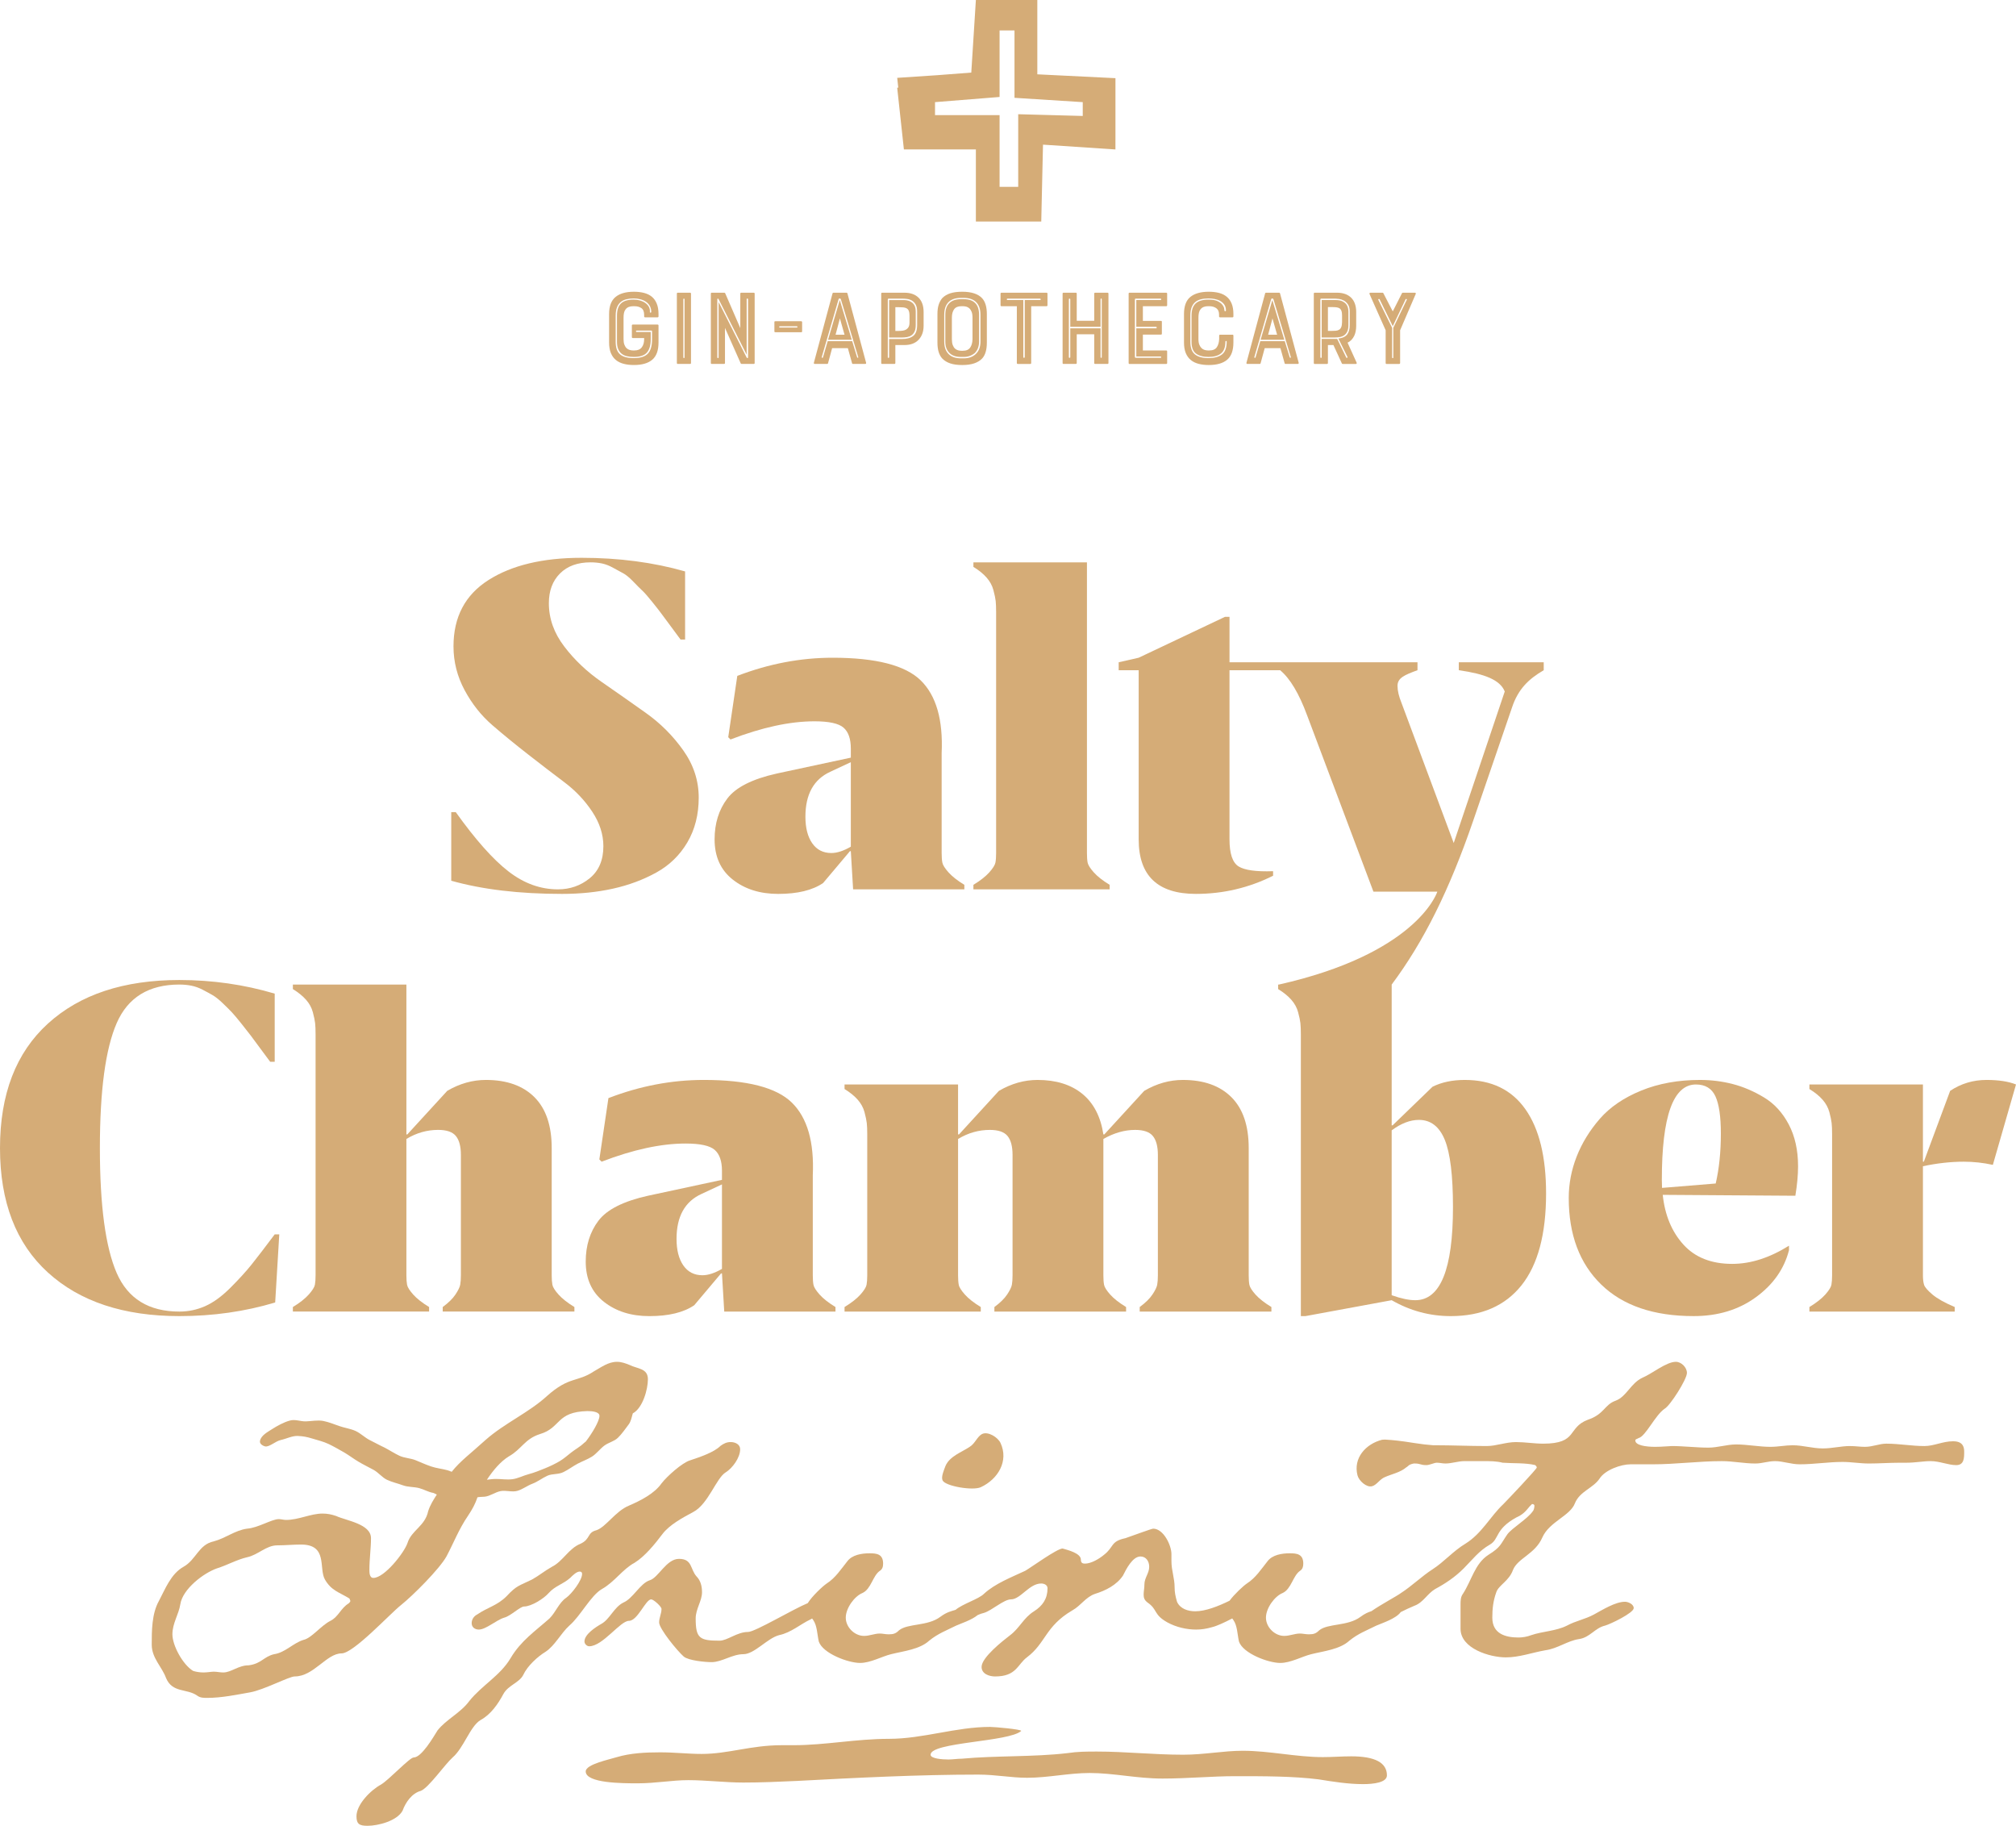 <?xml version="1.0" encoding="UTF-8"?>
<svg xmlns="http://www.w3.org/2000/svg" xmlns:xlink="http://www.w3.org/1999/xlink" version="1.1" viewBox="0 0 173.935 157.498">
  <defs>
    <style>
      .cls-1 {
        fill: none;
      }

      .cls-2 {
        clip-path: url(#clippath-1);
      }

      .cls-3 {
        clip-path: url(#clippath-2);
      }

      .cls-4 {
        fill: #d5ac77;
      }

      .cls-5 {
        clip-path: url(#clippath);
      }
    </style>
    <clipPath id="clippath">
      <rect class="cls-1" width="173.935" height="157.498"/>
    </clipPath>
    <clipPath id="clippath-1">
      <rect class="cls-1" width="173.935" height="157.498"/>
    </clipPath>
    <clipPath id="clippath-2">
      <rect class="cls-1" width="173.935" height="157.498"/>
    </clipPath>
  </defs>
  <!-- Generator: Adobe Illustrator 28.6.0, SVG Export Plug-In . SVG Version: 1.2.0 Build 709)  -->
  <g>
    <g id="Ebene_1">
      <path class="cls-4" d="M80.67,8.811l5.571-.446V2.624h1.287v5.814l5.889.373v1.192l-5.569-.15v6.266h-1.607v-6.189h-5.571v-1.119ZM84.196-0l-.396,6.261-2.921.224-3.47.231.091.842-.093.006.579,5.327h6.21v6.22h5.641l.15-6.633,6.25.413v-.848h.002v-5.3l-6.742-.332V-0h-5.301Z"/>
      <g class="cls-5">
        <path class="cls-4" d="M53.119,27.233c0-.285.037-.524.112-.716.074-.192.181-.346.321-.462.139-.114.304-.195.493-.241.189-.046.402-.07.638-.07.192,0,.379.024.559.07.179.046.34.116.479.209s.252.214.339.363c.088.149.131.326.131.531-.013.043-.035.062-.069.056-.035-.006-.052-.028-.052-.065.013-.162-.017-.308-.088-.438-.071-.131-.173-.242-.303-.335-.13-.093-.283-.164-.457-.215-.173-.049-.353-.074-.539-.074-.509,0-.878.11-1.108.331-.229.22-.344.572-.344,1.056v2.244c0,.248.034.456.102.623.068.168.164.304.289.406.123.102.275.175.456.219.18.042.382.065.605.065.539,0,.919-.128,1.135-.382.217-.255.326-.63.326-1.126v-.643h-1.22c-.03,0-.049-.02-.055-.06-.006-.041.012-.061.055-.061h1.294c.026,0,.039.023.039.065v.699c0,.57-.124.981-.369,1.233-.244.251-.646.377-1.205.377-.535,0-.929-.107-1.182-.321-.255-.214-.382-.578-.382-1.094v-2.244ZM53.138,31.055c.185.151.411.262.675.33.263.069.557.102.879.102.695,0,1.223-.151,1.582-.455.361-.304.541-.801.541-1.49v-1.462c0-.055-.028-.083-.084-.083h-2.132c-.056,0-.083.028-.083.083v.996c0,.056.027.084.083.084h.977v.085c0,.297-.068.537-.204.716-.137.18-.349.27-.634.27h-.111c-.1,0-.199-.014-.298-.042-.099-.028-.187-.077-.264-.149-.079-.071-.142-.171-.191-.298-.051-.127-.076-.293-.076-.497v-1.844c0-.155.013-.291.038-.409.024-.118.071-.221.14-.308.136-.18.353-.269.651-.269h.111c.237,0,.435.053.597.162.161.108.241.306.241.591v.121c0,.057.028.084.084.084h1.071c.056,0,.084-.027.084-.084v-.195c0-.354-.05-.654-.15-.898-.099-.245-.24-.444-.423-.597-.183-.151-.407-.261-.67-.33-.264-.068-.558-.102-.88-.102-.695,0-1.226.151-1.591.456-.367.304-.55.794-.55,1.471v2.448c0,.36.051.664.153.912.103.248.247.449.434.601"/>
        <path class="cls-4" d="M58.956,25.808c0-.03.017-.046.052-.046.034,0,.051.016.051.046v5.018c0,.043-.017.065-.051.065-.035,0-.052-.022-.052-.065v-5.018ZM58.398,25.334v5.976c0,.056.025.084.074.084h1.061c.057,0,.084-.028.084-.084v-5.976c0-.056-.027-.084-.084-.084h-1.061c-.049,0-.074.028-.074.084"/>
        <path class="cls-4" d="M64.42,25.809c0-.044.02-.062.061-.056.04.007.061.025.061.056v5.027c0,.031-.016.048-.048.052-.03.002-.055-.012-.074-.043l-2.42-4.794v4.776c0,.043-.019.065-.056.065s-.056-.022-.056-.065v-5.018c0-.031.014-.047.042-.047.027,0,.047.01.06.028l2.43,4.803v-4.784ZM63.871,25.334v2.969l-1.303-3.006c-.019-.031-.041-.047-.066-.047h-1.098c-.05,0-.074.028-.074.084v5.977c0,.056.024.083.074.083h1.061c.056,0,.084-.027.084-.083v-3.026l1.359,3.063c.013.031.041.046.084.046h1.034c.056,0,.084-.027.084-.083v-5.977c0-.056-.028-.084-.084-.084h-1.071c-.056,0-.084.028-.084.084"/>
        <path class="cls-4" d="M68.749,28.257h-1.462c-.043,0-.065-.019-.065-.056s.022-.055.065-.055h1.462c.037,0,.056.018.056.055s-.019.056-.056.056M66.905,27.708c-.062,0-.092.021-.092.065v.819c0,.044.03.066.092.066h2.235c.044,0,.065-.022.065-.066v-.819c0-.012-.008-.026-.024-.041-.016-.016-.029-.024-.041-.024h-2.235Z"/>
        <path class="cls-4" d="M74.046,30.799c.012.037.003.058-.028.065-.032.006-.053-.007-.065-.037l-.429-1.397h-2.113l-.41,1.406c-.012.032-.036.04-.07.028-.033-.012-.044-.034-.032-.065l1.443-4.953c.012-.068.048-.101.107-.097.059.003.095.036.107.097l1.49,4.953ZM71.895,25.25c-.031,0-.053.019-.065.056l-1.611,5.986c-.012.069.016.102.085.102h1.07c.031,0,.053-.018.065-.055l.354-1.304h1.359l.363,1.304c.006.037.027.055.066.055h1.061c.067,0,.095-.033.083-.102l-1.611-5.986c-.012-.037-.033-.056-.065-.056h-1.154Z"/>
      </g>
      <path class="cls-4" d="M72.864,28.872h-.773l.373-1.406.4,1.406ZM71.44,29.31h2.048l-1.034-3.426-1.014,3.426Z"/>
      <g class="cls-2">
        <path class="cls-4" d="M78.677,25.93c.127.074.234.186.321.335.086.148.13.351.13.604v1.165c0,.459-.115.775-.343.949-.231.174-.551.261-.96.261h-1.117v1.582c0,.031-.019.047-.056.047s-.056-.016-.056-.047v-5.008c0-.012.007-.024.019-.037.012-.012.025-.019.037-.019h1.257c.105,0,.227.009.368.028.139.018.273.065.4.14M76.094,25.25c-.044,0-.065.028-.065.084v5.977c0,.055.021.083.065.083h1.07c.056,0,.084-.028.084-.083v-1.546h.782c.528,0,.935-.152,1.224-.456.288-.304.433-.708.433-1.21v-1.173c0-.546-.145-.962-.437-1.248-.292-.285-.699-.428-1.22-.428h-1.936Z"/>
        <path class="cls-4" d="M78.24,26.609c.077.051.136.122.172.215.037.093.057.22.057.382v.614c0,.162-.025.289-.076.382-.049.093-.118.166-.204.219-.088.053-.188.086-.303.102-.115.016-.237.024-.367.024h-.27v-2.049h.27c.161,0,.303.006.423.018.121.014.22.044.298.093M76.709,25.884v3.23h1.117c.148,0,.293-.013.433-.037.139-.025.265-.074.377-.149.111-.075.201-.182.27-.326.068-.143.102-.331.102-.567v-1.165c0-.074-.009-.168-.027-.283-.019-.116-.064-.223-.136-.327-.071-.102-.18-.191-.326-.265-.146-.074-.349-.111-.61-.111h-1.2Z"/>
        <path class="cls-4" d="M83.068,26.414c.098,0,.197.013.297.037.099.025.189.075.27.15.081.074.145.175.195.302.051.127.075.293.075.497v1.862c-.007.299-.073.539-.201.722-.126.183-.339.274-.636.274h-.113c-.099,0-.198-.013-.298-.041-.099-.028-.187-.078-.266-.15-.077-.07-.14-.171-.19-.302-.05-.13-.075-.297-.075-.503v-1.862c0-.303.064-.543.191-.721.127-.176.34-.265.638-.265h.113ZM81.903,26.148c-.229.227-.344.564-.344,1.011v2.309c0,.415.117.741.354.977.229.23.562.345.996.345h.241c.193,0,.368-.03.526-.089.159-.059.3-.142.425-.247.123-.124.217-.27.278-.437.062-.167.093-.351.093-.549v-2.309c0-.9-.44-1.35-1.322-1.35h-.241c-.441,0-.776.113-1.006.339"/>
        <path class="cls-4" d="M84.226,26.069c.245.248.367.611.367,1.09v2.308c0,.447-.13.799-.39,1.057-.261.257-.612.387-1.053.387h-.241c-.466,0-.823-.125-1.071-.373-.131-.137-.225-.294-.285-.475-.058-.18-.087-.379-.087-.596v-2.308c0-.479.12-.842.363-1.09.241-.248.602-.373,1.08-.373h.241c.472,0,.83.125,1.076.373M81.987,25.301c-.28.09-.509.228-.69.414-.136.162-.24.353-.311.573-.072.22-.106.489-.106.805v2.449c0,.322.034.597.106.824.071.226.175.414.311.563.181.186.409.325.686.418.275.094.622.141,1.037.141.404,0,.745-.047,1.024-.141.279-.093.509-.232.689-.418.274-.292.41-.754.41-1.387v-2.449c0-.614-.136-1.07-.41-1.369-.347-.371-.919-.558-1.713-.558-.41,0-.753.045-1.033.135"/>
        <path class="cls-4" d="M86.912,25.883c-.031,0-.047-.019-.047-.059,0-.041.016-.061.047-.061h2.811c.043,0,.066.02.07.061.003.04-.02.059-.07.059h-1.313v4.935c0,.031-.02.046-.061.046-.04,0-.06-.015-.06-.046v-4.935h-1.377ZM87.815,31.395h1.07c.056,0,.084-.028.084-.084v-4.897h1.322c.055,0,.083-.028.083-.084v-.996c0-.055-.028-.083-.083-.083h-3.882c-.056,0-.084.028-.084.083v.996c0,.056.028.084.084.084h1.322v4.897c0,.056.028.084.084.084"/>
        <path class="cls-4" d="M92.34,28.322v2.495c0,.031-.021.048-.061.051-.041.004-.061-.013-.061-.051v-5.008c0-.031.02-.047.061-.047.04,0,.061.016.061.047v2.383h2.615v-2.383c0-.044.017-.062.052-.056.033.007.05.025.05.056v5.008c0,.038-.017.055-.05.051-.035-.003-.052-.02-.052-.051v-2.495h-2.615ZM94.489,31.394h1.062c.055,0,.084-.027.084-.083v-5.977c0-.056-.029-.084-.084-.084h-1.062c-.055,0-.083.028-.083.084v2.337h-1.508v-2.337c0-.056-.029-.084-.085-.084h-1.061c-.049,0-.074.028-.074.084v5.977c0,.056.025.083.074.083h1.061c.056,0,.085-.027.085-.083v-2.476h1.508v2.476c0,.056.028.083.083.083"/>
        <path class="cls-4" d="M99.749,28.192c.032,0,.047.022.047.065,0,.044-.015.065-.047.065h-1.713v2.43h2.095c.031,0,.05.019.056.056.006.037-.012.056-.056.056h-2.14c-.051,0-.075-.025-.075-.075v-4.952c0-.05.024-.074.075-.074h2.14c.044,0,.062.02.056.06-.006.041-.025.061-.056.061h-2.095v2.308h1.713ZM100.615,26.414c.056,0,.084-.028.084-.084v-.995c0-.056-.028-.085-.084-.085h-3.165c-.049,0-.074.029-.074.085v5.975c0,.057.025.085.074.085h3.165c.056,0,.084-.028.084-.085v-.996c0-.055-.028-.083-.084-.083h-2.01v-1.369h1.564c.05,0,.074-.028.074-.083v-1.015c0-.056-.024-.084-.074-.084h-1.564v-1.266h2.01Z"/>
        <path class="cls-4" d="M105.041,25.976c-.183-.086-.439-.13-.768-.13-.508,0-.881.11-1.117.331-.236.22-.354.572-.354,1.056v2.243c0,.497.13.841.391,1.029.26.19.621.284,1.08.284.472,0,.831-.102,1.08-.307.248-.205.372-.543.372-1.014,0-.037.019-.057.056-.057s.055.02.055.057c0,.533-.138.904-.413,1.113-.277.207-.66.311-1.15.311-.522,0-.914-.107-1.178-.322-.264-.213-.395-.578-.395-1.094v-2.243c0-.286.035-.522.106-.712.072-.189.174-.341.308-.456.133-.115.298-.197.493-.247.196-.05.418-.074.666-.074.18,0,.358.016.535.051.177.034.337.091.479.172.143.081.26.188.35.321.089.134.134.297.134.489,0,.05-.021.073-.064.069-.043-.002-.066-.025-.066-.069,0-.025-.009-.087-.028-.185-.018-.1-.073-.206-.163-.317-.09-.112-.226-.211-.409-.299M105.26,27.373h1.072c.056,0,.083-.028.083-.084v-.196c0-.353-.05-.652-.149-.898-.1-.245-.241-.444-.424-.595-.183-.153-.405-.263-.665-.331-.261-.068-.556-.103-.885-.103-.695,0-1.225.15-1.591.447-.367.298-.549.792-.549,1.48v2.449c0,.36.05.664.152.913.104.248.248.448.434.599.187.153.411.263.675.332.264.067.557.102.879.102.695,0,1.223-.153,1.583-.456.36-.304.54-.801.54-1.49v-.587c0-.056-.027-.084-.083-.084h-1.062c-.056,0-.084.028-.084.084v.289c-.012.298-.082.537-.209.717-.128.18-.34.27-.638.27h-.112c-.093,0-.189-.014-.289-.042-.099-.027-.187-.078-.264-.149-.078-.072-.143-.17-.196-.297-.053-.128-.08-.295-.08-.499v-1.843c0-.155.012-.292.039-.41.024-.118.07-.22.138-.307.138-.18.354-.27.652-.27h.112c.229,0,.427.056.591.167.164.113.247.298.247.56v.148c0,.056.028.084.083.084"/>
      </g>
      <path class="cls-4" d="M110.185,28.872h-.773l.373-1.406.4,1.406ZM108.761,29.31h2.047l-1.033-3.426-1.014,3.426Z"/>
      <g class="cls-3">
        <path class="cls-4" d="M111.368,30.799c.012.037.003.058-.028.065-.032.006-.053-.007-.065-.037l-.429-1.397h-2.113l-.41,1.406c-.012.032-.036.04-.069.028-.035-.012-.045-.034-.033-.065l1.443-4.953c.012-.068.049-.101.106-.097.06.003.095.036.108.097l1.49,4.953ZM109.217,25.25c-.031,0-.053.019-.065.056l-1.611,5.986c-.012.069.016.102.083.102h1.072c.03,0,.053-.018.065-.055l.354-1.304h1.358l.363,1.304c.007.037.028.055.066.055h1.061c.068,0,.096-.033.084-.102l-1.61-5.986c-.013-.037-.034-.056-.065-.056h-1.155Z"/>
        <path class="cls-4" d="M115.788,27.81c-.005.18-.03.32-.074.419-.043.1-.105.172-.186.219-.081.046-.179.074-.293.083-.115.01-.246.014-.395.014h-.271v-2.057h.271c.173,0,.321.007.442.018.12.013.218.044.293.093.074.051.128.124.163.219.034.097.05.226.05.386v.606ZM115.827,25.995c-.149-.075-.348-.112-.596-.112h-1.201v3.231h1.116c.15,0,.296-.013.438-.039.143-.024.27-.074.382-.148.111-.075.201-.183.27-.325.068-.143.102-.333.102-.569v-1.163c0-.074-.011-.17-.033-.284-.021-.115-.069-.224-.144-.326-.074-.102-.186-.191-.334-.265"/>
        <path class="cls-4" d="M116.45,28.034c0,.348-.071.618-.214.81-.143.193-.398.313-.762.364l.781,1.582c.013.043.001.07-.032.079-.036.008-.058.002-.07-.024l-.783-1.611h-1.34v1.593c0,.031-.019.046-.056.046s-.056-.015-.056-.046v-5.009c0-.012.007-.025.019-.037.012-.012.025-.019.037-.019h1.257c.074,0,.178.01.312.028.133.019.268.065.404.14.137.075.255.186.354.335.1.15.149.351.149.606v1.163ZM116.841,28.965c.056-.118.098-.252.126-.4.028-.149.042-.304.042-.466v-1.172c0-.547-.147-.963-.437-1.248-.293-.285-.699-.429-1.22-.429h-1.936c-.044,0-.065.028-.065.084v5.977c0,.056.021.084.065.084h1.07c.056,0,.083-.028.083-.084v-1.545h.475l.727,1.582c.012.031.034.047.065.047h1.144c.032,0,.053-.011.066-.032.013-.023.013-.049,0-.08l-.782-1.723c.248-.117.442-.315.577-.595"/>
        <path class="cls-4" d="M118.917,25.865c-.013-.031-.001-.054.032-.07.034-.015.061-.007.08.024l1.135,2.318,1.107-2.318c.02-.031.044-.04.076-.028.03.012.04.034.028.065l-1.165,2.42v2.57c0,.037-.017.054-.05.05-.035-.002-.052-.019-.052-.05v-2.57l-1.191-2.411ZM119.615,31.395h1.098c.057,0,.085-.028.085-.084v-2.82l1.349-3.138c.013-.025.011-.048-.004-.07-.016-.021-.039-.032-.071-.032h-1.042c-.019,0-.032.001-.041.004-.011.004-.021.017-.033.042l-.792,1.564-.809-1.564c-.013-.025-.024-.038-.033-.042-.009-.003-.024-.004-.042-.004h-1.043c-.074,0-.099.04-.074.121l1.387,3.119v2.82c0,.056.021.084.065.084"/>
        <path class="cls-4" d="M27.168,110.827c-.04.21-.217.49-.53.842-.313.352-.77.713-1.37,1.078v.391h11.753v-.391c-.601-.365-1.057-.726-1.372-1.078-.313-.352-.489-.632-.528-.842-.039-.209-.059-.484-.059-.822v-11.755c.862-.522,1.776-.783,2.742-.783.732,0,1.241.177,1.529.53.287.352.431.892.431,1.625v10.383c0,.338-.021.613-.059.822-.039.21-.177.49-.411.842-.236.352-.602.713-1.098,1.078v.391h11.362v-.391c-.601-.365-1.057-.726-1.372-1.078-.313-.352-.49-.632-.528-.842-.039-.209-.059-.484-.059-.822v-10.97c0-1.935-.496-3.396-1.489-4.389-.992-.993-2.39-1.488-4.192-1.488-1.148,0-2.258.313-3.33.94l-3.448,3.761h-.078v-12.929h-9.794v.392c.469.287.848.594,1.136.92s.484.686.588,1.078c.104.392.169.705.195.939.027.235.04.563.04.98v20.766c0,.338-.02.613-.059.822"/>
        <path class="cls-4" d="M62.289,109.457c-.627.365-1.189.549-1.685.549-.706,0-1.254-.282-1.647-.843-.39-.562-.587-1.326-.587-2.292,0-1.933.719-3.226,2.155-3.879l1.764-.823v7.288ZM52.494,94.726l-.784,5.288.196.196c2.717-1.045,5.133-1.566,7.247-1.566,1.255,0,2.091.182,2.509.548.417.366.627.966.627,1.801v.784l-6.387,1.372c-2.115.47-3.538,1.188-4.271,2.154-.731.968-1.097,2.142-1.097,3.527,0,1.489.523,2.644,1.568,3.466,1.045.823,2.35,1.236,3.918,1.236,1.672,0,2.964-.314,3.878-.941l2.312-2.743h.079l.196,3.291h9.598v-.391c-.6-.366-1.059-.726-1.372-1.078-.313-.353-.489-.633-.528-.843-.039-.208-.058-.483-.058-.821v-8.62c.131-2.874-.472-4.963-1.804-6.269-1.332-1.307-3.864-1.959-7.6-1.959-2.769,0-5.511.522-8.227,1.568"/>
        <path class="cls-4" d="M117.608,153.903c.897,0,2.052-.136,2.052-.755,0-1.096-1.027-1.643-3.078-1.643-.77,0-1.668.068-2.437.068-2.308,0-4.617-.548-6.925-.548-1.667,0-3.334.341-5.13.341-2.565,0-5.002-.273-7.438-.273-.899,0-1.667,0-2.565.137-2.949.343-6.156.205-9.106.48-.384,0-.769.068-1.154.068-.513,0-1.538-.068-1.538-.412,0-1.095,6.796-1.095,7.822-2.054,0-.138-2.309-.344-2.693-.344-2.95,0-5.771,1.028-8.721,1.028-2.821,0-5.515.549-8.208.549h-1.027c-2.692,0-4.616.754-6.925.754-1.153,0-2.308-.138-3.589-.138-1.283,0-2.566.069-3.72.412-.641.205-2.694.617-2.694,1.234,0,1.027,3.207,1.027,4.49,1.027,1.539,0,2.949-.274,4.36-.274,1.538,0,3.206.207,4.745.207s3.078-.069,4.616-.139c5.131-.273,10.518-.547,15.647-.547,1.539,0,2.821.274,4.232.274,1.797,0,3.591-.412,5.386-.412,2.052,0,4.104.48,6.283.48,2.182,0,4.233-.205,6.286-.205,2.565,0,5.002,0,7.182.274,1.282.206,2.564.411,3.847.411"/>
        <path class="cls-4" d="M15.476,84.93c.364,0,.711.032,1.037.098.326.065.654.182.98.353.327.169.613.326.862.47.247.144.541.379.88.705.34.327.602.589.784.783.183.197.458.523.823.981.366.456.627.789.783.998.157.209.438.588.842,1.137.405.549.686.927.843,1.136h.391v-5.878c-2.637-.783-5.379-1.175-8.225-1.175-4.807,0-8.588,1.253-11.344,3.762C1.377,90.808-0,94.385-0,99.034s1.377,8.228,4.132,10.735c2.756,2.508,6.537,3.762,11.344,3.762,2.898,0,5.654-.391,8.266-1.176l.353-5.876h-.394c-.861,1.15-1.527,2.017-1.997,2.605-.47.587-1.077,1.254-1.821,1.999-.745.744-1.47,1.272-2.176,1.586-.703.314-1.449.471-2.231.471-2.639,0-4.442-1.111-5.409-3.33-.966-2.221-1.449-5.813-1.449-10.776s.483-8.553,1.449-10.774c.967-2.219,2.77-3.33,5.409-3.33"/>
        <path class="cls-4" d="M82.659,97.859v-4.309h-9.794v.391c.469.289.848.595,1.135.921.287.327.484.686.588,1.078.104.391.169.706.195.94.027.236.04.562.04.979v12.147c0,.339-.02.612-.059.822-.039.209-.215.49-.528.843-.315.351-.772.711-1.371,1.076v.393h11.753v-.393c-.602-.365-1.058-.725-1.371-1.076-.314-.353-.491-.634-.529-.843-.04-.21-.059-.483-.059-.822v-11.755c.862-.522,1.776-.783,2.743-.783.731,0,1.24.177,1.528.529.286.352.43.894.43,1.626v10.383c0,.339-.019.612-.058.822-.04.209-.176.49-.412.843-.235.351-.6.711-1.097,1.076v.393h11.362v-.393c-.602-.365-1.058-.725-1.372-1.076-.313-.353-.489-.634-.528-.843-.04-.21-.059-.483-.059-.822v-11.755c.914-.522,1.829-.783,2.743-.783.731,0,1.24.177,1.527.529s.432.894.432,1.626v10.383c0,.339-.02.612-.059.822-.04.209-.176.49-.412.843-.235.351-.6.711-1.097,1.076v.393h11.362v-.393c-.6-.365-1.057-.725-1.372-1.076-.313-.353-.489-.634-.528-.843-.04-.21-.058-.483-.058-.822v-10.97c0-1.934-.497-3.396-1.491-4.389-.991-.992-2.39-1.489-4.191-1.489-1.149,0-2.259.315-3.331.94l-3.447,3.761h-.078c-.235-1.539-.843-2.708-1.822-3.506-.979-.796-2.266-1.195-3.858-1.195-1.15,0-2.26.315-3.332.94l-3.446,3.761h-.079Z"/>
        <path class="cls-4" d="M122.42,96.605c1.019,0,1.764.575,2.234,1.724.469,1.151.705,3.082.705,5.799,0,5.355-1.084,8.031-3.252,8.031-.548,0-1.228-.143-2.037-.43v-14.222c.809-.601,1.593-.902,2.35-.902M105.686,53.211l-7.444,3.526-1.724.392v.685h1.724v14.594c0,3.136,1.645,4.702,4.937,4.702,2.35,0,4.571-.523,6.66-1.566v-.392c-1.463.051-2.455-.087-2.978-.412-.522-.328-.783-1.103-.783-2.332v-14.594h4.367c.854.708,1.631,2.004,2.331,3.899l5.719,15.201h5.515s-.001.006-.002.01l-.003.005c-.11.32-2.023,5.381-13.666,8.002h-.064v.391c.471.287.848.594,1.137.921.285.326.483.685.586,1.077.106.392.171.705.197.94.027.236.039.563.039.979v24.292h.393l7.443-1.372c1.593.915,3.292,1.372,5.093,1.372,2.663,0,4.701-.888,6.113-2.664,1.41-1.777,2.115-4.414,2.115-7.915,0-3.16-.595-5.583-1.784-7.267-1.188-1.685-2.93-2.527-5.229-2.527-1.07,0-1.998.196-2.783.587l-3.447,3.331h-.078v-12.145c2.769-3.71,4.982-8.161,7.045-14.168l3.331-9.716c.522-1.594,1.436-2.474,2.741-3.233v-.685h-7.325v.685c2.245.322,3.555.831,3.963,1.833l-4.403,13.073-4.497-12.065c-.236-.576-.352-1.071-.352-1.49,0-.678.574-.932,1.723-1.351v-.685h-16.218v-3.918h-.392Z"/>
        <path class="cls-4" d="M148.028,102.092l-4.632.379c-.011-.186-.017-.416-.017-.693,0-5.486.979-8.228,2.939-8.228.808,0,1.37.34,1.684,1.019.312.678.47,1.75.47,3.213,0,1.584-.148,3.022-.444,4.31M155.132,100.603c0-1.386-.267-2.587-.802-3.605-.536-1.019-1.248-1.796-2.137-2.331-.887-.535-1.789-.921-2.703-1.156-.914-.236-1.854-.352-2.821-.352-1.879,0-3.57.306-5.072.919-1.503.615-2.691,1.425-3.566,2.43-.875,1.006-1.541,2.089-1.999,3.253-.456,1.161-.685,2.356-.685,3.584,0,3.161.934,5.648,2.801,7.463,1.868,1.815,4.525,2.723,7.974,2.723,2.089,0,3.877-.541,5.367-1.626,1.489-1.084,2.442-2.436,2.86-4.056v-.391c-1.672,1.046-3.305,1.568-4.898,1.568-1.801,0-3.206-.555-4.212-1.666-1.005-1.11-1.599-2.54-1.782-4.289l11.441.078c.155-.94.234-1.789.234-2.546"/>
        <path class="cls-4" d="M168.254,94.098l-2.271,6.113h-.078v-6.662h-9.795v.393c.469.287.849.593,1.136.921.287.326.483.685.588,1.076.104.392.169.706.194.94.028.235.04.562.04.98v12.145c0,.34-.02.614-.059.824-.038.208-.215.489-.527.842-.315.352-.772.712-1.372,1.077v.392h12.537v-.392c-.862-.365-1.502-.725-1.921-1.077-.417-.353-.659-.634-.724-.842-.065-.21-.097-.484-.097-.824v-9.402c1.227-.261,2.402-.391,3.524-.391.837,0,1.674.091,2.509.273l1.997-6.935c-.652-.26-1.5-.391-2.546-.391-1.149,0-2.193.314-3.135.94"/>
        <path class="cls-4" d="M48.14,76.718c-1.515,0-2.939-.515-4.271-1.548-1.333-1.031-2.847-2.736-4.546-5.112h-.391v5.916c2.689.758,5.876,1.136,9.56,1.136,1.567,0,3.03-.15,4.387-.451,1.359-.3,2.606-.764,3.742-1.39,1.136-.627,2.03-1.496,2.684-2.606.652-1.109.979-2.396.979-3.858,0-1.464-.444-2.823-1.333-4.076-.886-1.253-1.964-2.331-3.231-3.232-1.267-.901-2.533-1.789-3.801-2.665-1.266-.873-2.344-1.893-3.23-3.056-.889-1.161-1.334-2.409-1.334-3.741,0-1.07.32-1.926.961-2.566.639-.64,1.521-.96,2.643-.96.34,0,.667.032.98.097.314.067.633.19.959.373.328.184.615.34.863.47.247.131.542.373.882.726.34.352.599.614.784.783.182.169.462.49.842.96.378.47.639.803.782,1,.146.194.426.573.842,1.135.419.562.693.934.825,1.117h.391v-5.877c-2.743-.784-5.721-1.175-8.932-1.175-3.344,0-6.022.64-8.032,1.919-2.012,1.28-3.018,3.186-3.018,5.72,0,1.332.321,2.593.96,3.781.639,1.189,1.438,2.194,2.39,3.016.954.824,1.991,1.672,3.115,2.547,1.123.876,2.162,1.672,3.115,2.39.953.718,1.75,1.56,2.39,2.528.64.966.961,1.958.961,2.977,0,1.202-.394,2.122-1.176,2.763-.784.639-1.698.959-2.742.959"/>
        <path class="cls-4" d="M73.407,73.037c-.627.365-1.189.547-1.684.547-.706,0-1.254-.281-1.646-.842-.391-.561-.588-1.325-.588-2.293,0-1.932.719-3.225,2.155-3.878l1.763-.823v7.289ZM67.021,66.727c-2.115.471-3.539,1.189-4.27,2.156-.731.965-1.098,2.141-1.098,3.526,0,1.489.524,2.645,1.568,3.467,1.044.823,2.35,1.235,3.917,1.235,1.672,0,2.965-.314,3.879-.941l2.312-2.744h.078l.197,3.292h9.598v-.391c-.601-.365-1.058-.725-1.371-1.077-.314-.353-.491-.634-.528-.843-.04-.209-.06-.484-.06-.823v-8.619c.131-2.873-.47-4.963-1.802-6.269-1.334-1.306-3.866-1.958-7.601-1.958-2.769,0-5.511.522-8.228,1.566l-.782,5.291.195.195c2.716-1.045,5.133-1.568,7.248-1.568,1.253,0,2.089.184,2.507.549s.627.966.627,1.803v.783l-6.386,1.37Z"/>
        <path class="cls-4" d="M85.883,74.407c-.039.209-.215.489-.528.843-.315.351-.772.712-1.372,1.077v.391h11.753v-.391c-.601-.365-1.057-.726-1.37-1.077-.314-.354-.49-.634-.53-.843-.039-.209-.058-.484-.058-.823v-25.074h-9.795v.392c.47.287.849.593,1.136.92.288.326.484.686.588,1.078.104.392.17.705.197.94.025.235.038.561.038.979v20.765c0,.339-.019.614-.059.823"/>
        <path class="cls-4" d="M45.149,144.476c.344-.754,1.233-1.577,1.918-1.987.824-.55,1.304-1.576,2.057-2.263.96-.821,1.85-2.603,2.81-3.152,1.097-.616,1.782-1.714,2.81-2.262.892-.548,1.781-1.645,2.399-2.467.617-.822,1.781-1.439,2.673-1.918,1.302-.686,1.987-2.947,2.809-3.427.549-.342,1.234-1.234,1.234-1.987,0-.411-.412-.618-.823-.618-.342,0-.617.137-.891.343-.548.549-1.781.96-2.605,1.234-.684.204-1.987,1.369-2.466,1.988-.616.89-1.85,1.507-2.81,1.918-1.165.48-1.986,1.85-2.811,2.125-.822.206-.479.753-1.369,1.164-1.028.411-1.508,1.509-2.468,1.989-.616.342-1.096.752-1.714,1.096-1.096.547-1.302.479-2.193,1.439-.822.822-1.644.96-2.536,1.576-.273.138-.479.411-.479.754s.274.549.617.549c.616,0,1.509-.823,2.194-1.029.547-.136,1.369-.96,1.712-.96.617,0,1.714-.685,2.124-1.164.55-.618,1.235-.754,1.852-1.303.205-.206.548-.548.821-.548.138,0,.207.068.207.207,0,.547-.892,1.713-1.371,2.055-.617.411-.891,1.233-1.439,1.782-1.233,1.097-2.468,1.919-3.359,3.426-.891,1.508-2.466,2.331-3.565,3.702-.753,1.027-1.986,1.576-2.74,2.535-.342.549-1.371,2.331-2.056,2.331-.342,0-2.125,1.919-2.809,2.33-.891.48-2.126,1.713-2.126,2.742,0,.685.275.821.959.821.892,0,2.536-.411,3.017-1.301.274-.755.823-1.509,1.575-1.713.686-.274,2.057-2.263,2.742-2.879.96-.822,1.508-2.673,2.399-3.221.891-.48,1.508-1.371,1.988-2.262.411-.754,1.37-.96,1.713-1.645"/>
        <path class="cls-4" d="M130.809,124.396c-.891,0-1.713.343-2.535.343-1.508,0-3.016-.068-4.456-.068-.054,0-.106.001-.16.001-.504-.037-1.05-.098-1.615-.19-1.216-.197-1.923-.263-2.328-.284-.154-.018-.29-.022-.399-.005-.051.002-.079.005-.079.005-1.421.365-2.496,1.588-2.116,3.069.122.474.778,1.063,1.251.941.415-.107.664-.612,1.122-.793.57-.253,1.331-.4,1.836-.838.053-.035.111-.067.152-.113.104-.116.298-.18.488-.216.023,0,.043-.003.066-.003.55,0,.48.139,1.029.139.274,0,.686-.206.89-.206.276,0,.481.067.754.067.549,0,1.097-.205,1.645-.205h1.508c.754,0,1.234,0,1.783.138.889.067,1.987,0,2.809.206.069.068.137.136.137.205,0,.136-2.536,2.809-2.878,3.152-1.166,1.098-1.851,2.537-3.29,3.428-1.029.616-1.85,1.577-2.811,2.193-.959.617-1.781,1.438-2.739,2.056-.366.274-1.692.968-2.547,1.565-.267.085-.569.207-.947.491-1.097.823-2.81.548-3.563,1.164-.275.275-.48.343-.892.343-.275,0-.548-.068-.754-.068-.479,0-.891.205-1.371.205-.822,0-1.576-.753-1.576-1.576s.754-1.85,1.44-2.124c.752-.343.891-1.508,1.507-1.919.206-.137.274-.343.274-.617,0-.823-.549-.891-1.165-.891-.685,0-1.508.136-1.919.685-.548.686-1.027,1.439-1.781,1.92-.296.196-1.075.917-1.498,1.488-.967.472-2.07.91-2.956.91-.616,0-1.302-.205-1.576-.823-.138-.479-.206-.822-.206-1.233,0-.823-.274-1.439-.274-2.262v-.617c0-.754-.685-2.193-1.576-2.193-.138,0-1.988.686-2.399.823-1.303.274-.959.753-1.85,1.438-.412.344-1.097.755-1.645.755-.206,0-.344-.069-.344-.343,0-.548-1.095-.822-1.575-.96-.48,0-2.742,1.647-3.222,1.92-1.165.548-2.605,1.097-3.563,1.986-.461.462-1.803.847-2.451,1.384-.351.112-.753.182-1.318.605-1.096.823-2.809.548-3.563,1.164-.275.275-.48.343-.89.343-.275,0-.548-.068-.755-.068-.479,0-.891.205-1.37.205-.823,0-1.577-.753-1.577-1.576s.754-1.85,1.439-2.124c.754-.343.891-1.508,1.508-1.919.207-.137.275-.343.275-.617,0-.823-.549-.891-1.166-.891-.686,0-1.508.136-1.919.685-.549.686-1.028,1.439-1.781,1.92-.333.221-1.279,1.107-1.636,1.695-1.247.509-4.55,2.485-5.147,2.485-.959,0-1.782.753-2.468.753-1.713,0-2.054-.204-2.054-1.918,0-.822.546-1.508.546-2.262,0-.549-.137-1.027-.478-1.37-.549-.617-.344-1.508-1.509-1.508-1.096,0-1.781,1.644-2.535,1.851-.822.274-1.439,1.576-2.262,1.918-.822.411-1.164,1.439-1.919,1.851-.48.274-1.439.89-1.439,1.507,0,.206.205.413.411.413,1.166,0,2.673-2.194,3.427-2.194.753,0,1.439-1.852,1.919-1.852.205,0,.89.619.89.824,0,.411-.205.753-.205,1.165,0,.548,1.576,2.467,2.125,2.946.411.344,1.85.48,2.399.48.89,0,1.781-.686,2.741-.686s2.056-1.369,3.083-1.643c1.029-.207,1.852-.96,2.742-1.372.033-.019.072-.043.11-.065.03.045.067.09.094.133.341.48.341,1.234.48,1.851.341,1.029,2.534,1.851,3.563,1.851.891,0,1.85-.549,2.673-.755,1.097-.273,2.467-.41,3.29-1.165.753-.616,1.508-.891,2.33-1.302.426-.189,1.33-.478,1.856-.909.191-.084.377-.154.541-.187.685-.206,1.713-1.166,2.33-1.166.822,0,1.577-1.369,2.605-1.369.274,0,.548.136.548.41,0,.892-.412,1.508-1.166,1.988-.89.548-1.234,1.438-2.055,2.057-.619.478-2.468,1.918-2.468,2.739,0,.619.686.824,1.164.824,1.851,0,1.92-1.029,2.742-1.645,1.645-1.233,1.578-2.672,3.907-4.044.753-.411,1.165-1.165,1.988-1.44.89-.273,1.85-.753,2.399-1.575.273-.548.823-1.645,1.508-1.645.48,0,.754.411.754.891,0,.548-.413.959-.413,1.508,0,.342-.068.617-.068.89,0,.275.068.48.343.686.89.617.48,1.027,1.713,1.714.754.411,1.645.616,2.468.616.48,0,.89-.068,1.369-.205.402-.093,1.067-.396,1.752-.755.033.046.071.091.098.137.343.48.343,1.234.48,1.851.343,1.029,2.536,1.851,3.564,1.851.891,0,1.851-.549,2.672-.755,1.097-.273,2.468-.41,3.291-1.165.754-.616,1.507-.891,2.329-1.302.507-.223,1.687-.589,2.103-1.166.39-.197.786-.381,1.184-.547.755-.274,1.096-1.029,1.782-1.439.891-.479,1.715-1.028,2.469-1.783.752-.753,1.302-1.507,2.26-2.054.822-.481.413-1.303,2.262-2.331.616-.275.823-.549,1.165-.96l.205-.206c.139,0,.207.07.207.137,0,.206-.068.411-.137.48-.48.686-1.782,1.44-2.194,1.987-.617.893-.548,1.097-1.644,1.782-1.165.755-1.439,2.195-2.193,3.358-.207.275-.207.618-.207.96v2.057c0,1.713,2.536,2.467,3.907,2.467,1.165,0,2.261-.412,3.427-.617,1.029-.137,1.919-.823,2.879-.96.96-.137,1.37-.96,2.262-1.165.478-.136,2.467-1.096,2.467-1.508,0-.341-.48-.548-.754-.548-.823,0-1.92.686-2.673,1.096-.755.412-1.577.55-2.33.96-.96.48-2.056.48-3.085.824-.342.136-.753.204-1.095.204-1.167,0-2.263-.342-2.263-1.713,0-.753.069-1.439.343-2.193.205-.617,1.096-.96,1.438-1.918.413-1.029,1.92-1.372,2.537-2.811.617-1.371,2.398-1.851,2.81-2.947.412-1.028,1.576-1.302,2.125-2.125.48-.754,1.85-1.234,2.673-1.234h1.919c1.988,0,3.974-.274,5.963-.274.958,0,1.917.205,2.878.205.617,0,1.095-.205,1.711-.205.687,0,1.372.274,2.126.274,1.233,0,2.468-.205,3.701-.205.753,0,1.508.136,2.261.136.893,0,1.783-.067,2.674-.067h.548c.822,0,1.439-.138,2.125-.138.753,0,1.507.344,2.192.344.687,0,.687-.617.687-1.166,0-.753-.48-.891-.961-.891-.889,0-1.644.412-2.466.412-1.097,0-2.194-.206-3.29-.206-.616,0-1.165.274-1.851.274-.411,0-.822-.068-1.302-.068-.753,0-1.507.205-2.33.205-.892,0-1.714-.273-2.604-.273-.617,0-1.234.136-1.919.136-.961,0-1.987-.206-2.948-.206-.823,0-1.576.275-2.399.275-1.027,0-2.123-.137-3.152-.137-.205,0-.823.068-1.438.068-.823,0-1.713-.136-1.713-.549,0-.137.205-.137.273-.205.617-.137,1.44-1.987,2.261-2.536.48-.273,1.919-2.536,1.919-3.084,0-.479-.48-.96-.958-.96-.824,0-2.057,1.029-2.879,1.371-1.028.48-1.372,1.645-2.331,1.989-.958.341-.958,1.165-2.398,1.644-1.782.685-.824,2.056-3.838,2.056-.754,0-1.577-.137-2.331-.137"/>
        <path class="cls-4" d="M84.619,128.29c1.491-.692,2.426-2.26,1.704-3.815-.231-.497-1.074-1.011-1.572-.781-.435.202-.606.81-1.075,1.104-.688.47-1.739.809-2.101,1.656-.134.365-.394.939-.251,1.25.231.498,2.611.904,3.295.586"/>
        <path class="cls-4" d="M43.906,125.629c1.098-.617,1.371-1.507,2.672-1.919,1.852-.548,1.372-1.92,4.113-1.987.412,0,1.029.067,1.029.411,0,.461-.649,1.53-1.178,2.216-.056.047-.12.088-.172.139-.326.318-.732.528-1.09.81-.358.279-.61.513-1.001.751-.422.245-.794.421-1.229.6-.448.184-.971.395-1.429.513-.465.122-.946.379-1.42.438-.474.06-.958-.026-1.438-.023-.25.001-.504.039-.756.068.556-.837,1.191-1.585,1.899-2.017M30.088,138.308c-.685.411-.89,1.166-1.575,1.507-.822.413-1.645,1.509-2.331,1.646-.891.274-1.576,1.096-2.534,1.234-.893.206-1.099.822-2.195.959-.89,0-1.507.617-2.192.617-.275,0-.55-.068-.823-.068-.205,0-.549.068-.891.068-.343,0-.685-.068-.891-.137-.892-.548-1.781-2.193-1.781-3.153,0-.959.547-1.713.685-2.604.204-1.303,1.987-2.674,3.151-3.083.892-.277,1.715-.755,2.604-.961.961-.204,1.647-1.027,2.606-1.027.685,0,1.37-.069,2.055-.069,2.331,0,1.508,2.057,2.057,3.015.548.96,1.233,1.097,2.124,1.645,0,.069.069.137.069.206s-.069.136-.138.205M23.503,123.262c-.417.267-.974.557-1.069,1.019-.076.376.459.494.459.494.372.043.874-.453,1.325-.553.506-.114,1.009-.378,1.485-.352.498.025.766.081,1.241.224.466.139.961.258,1.417.474.438.211.876.46,1.313.712.423.245.82.552,1.251.808.424.253.87.468,1.308.706.425.236.744.666,1.168.863.439.204.923.306,1.36.469.455.17.967.121,1.418.247.466.129.738.325,1.202.41.056.009.176.083.307.142-.289.45-.58.902-.746,1.433-.275,1.302-1.44,1.645-1.782,2.741-.274.824-1.987,3.016-2.947,3.016-.342,0-.342-.48-.342-.685,0-.96.137-1.851.137-2.741,0-1.233-2.125-1.508-3.015-1.919-.412-.138-.755-.206-1.165-.206-1.029,0-2.057.549-3.153.549-.206,0-.412-.07-.618-.07-.616,0-1.781.754-2.742.824-1.026.136-1.849.822-2.877,1.096-1.302.274-1.508,1.576-2.605,2.192-1.097.617-1.576,1.919-2.123,2.948-.619,1.096-.619,2.604-.619,3.769s.891,1.919,1.235,2.88c.549,1.302,1.782.889,2.673,1.507.273.205.548.205.89.205,1.233,0,2.537-.274,3.702-.48,1.164-.205,3.359-1.37,3.837-1.37,1.645,0,2.741-1.988,4.043-1.988,1.029,0,4.182-3.427,5.142-4.181,1.027-.823,3.289-3.084,3.907-4.181.616-1.165,1.094-2.397,1.849-3.494.4-.601.635-1.041.827-1.612.235-.043.414-.026.628-.05.47-.052.89-.386,1.362-.481.462-.093.991.112,1.455-.023.451-.131.847-.448,1.301-.617.44-.165.843-.485,1.286-.687.427-.193.966-.092,1.395-.319.406-.194.808-.504,1.223-.723.404-.213.816-.353,1.211-.596.394-.241.713-.684,1.083-.959.372-.276.836-.355,1.168-.673.335-.317.649-.782.928-1.147.204-.268.263-.627.361-.963.865-.458,1.303-2.092,1.303-2.938,0-.96-.89-.892-1.576-1.235-.343-.136-.686-.273-1.097-.273-.754,0-1.37.479-1.987.822-1.44.958-2.125.411-4.043,2.124-1.577,1.439-3.633,2.33-5.278,3.77-1.375,1.25-2.193,1.825-2.947,2.771-.126-.05-.248-.104-.381-.139-.461-.125-.954-.17-1.407-.327-.452-.156-.882-.349-1.323-.532-.444-.182-.965-.182-1.396-.385-.435-.205-.847-.476-1.265-.696-.419-.193-.836-.428-1.288-.651-.425-.209-.793-.592-1.241-.796-.441-.197-.951-.262-1.408-.424-.461-.162-.902-.344-1.373-.436-.48-.093-1.015.022-1.499.036-.477.014-.94-.212-1.414-.061-.483.131-1.073.455-1.474.712"/>
      </g>
    </g>
  </g>
</svg>
